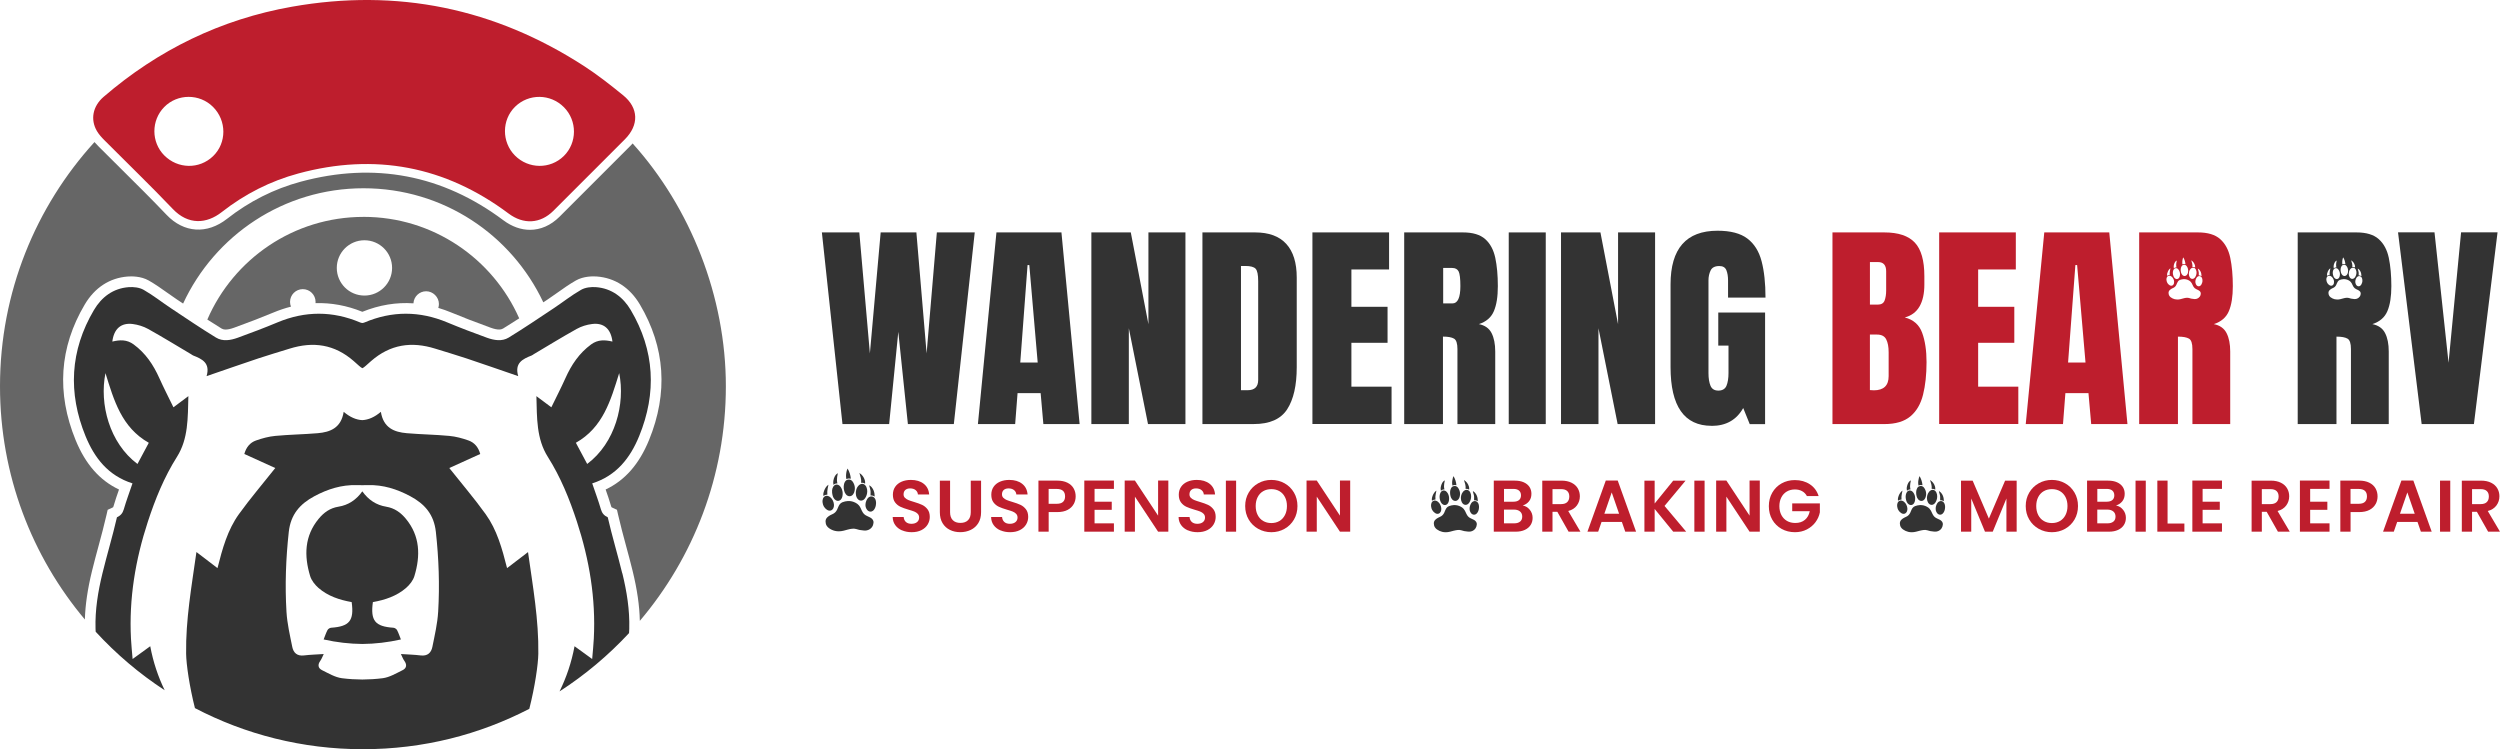 <?xml version="1.0" encoding="UTF-8"?><svg id="uuid-b3ce3755-9bab-40c0-bce8-cef3bf25d41c" xmlns="http://www.w3.org/2000/svg" width="1284.65" height="385" viewBox="0 0 1284.65 385"><g id="uuid-46a6ea29-b433-47a0-9ef0-76512b5673fd"><path d="M302.73,89.96c-6.12,6.12-12.22,12.24-18.35,18.35-6.77,6.75-15.39,7.14-23.06,1.4-32.63-24.4-68.71-31.18-107.96-20.58-14.43,3.9-27.61,10.61-39.39,19.84-7.79,6.11-17.21,6.79-25.2-1.61-11.38-11.95-23.29-23.41-34.92-35.11-1.5-1.5-2.99-3.1-4.05-4.91-3.46-5.92-2.15-12.75,3.41-17.55C81.29,25.61,113.55,9.9,150.03,3.45c54.02-9.55,104.21.74,150.25,30.6,6.94,4.5,13.48,9.67,19.92,14.9,8.03,6.53,8.23,15.3.87,22.67-6.1,6.13-12.23,12.23-18.34,18.35h-.01ZM84.41,79.85c6.98,7.03,18.04,7.2,25.08.4,7.06-6.82,7.04-18.26-.03-25.32-6.91-6.9-18.28-6.86-25.08.08-6.74,6.87-6.73,18.04.03,24.85h0ZM289.79,55.1c-6.92-6.98-18.1-7.1-25.09-.27-6.93,6.77-6.97,18.17-.08,25.1,6.95,6.98,18.13,7.09,25.09.25,6.93-6.82,6.97-18.13.08-25.08Z" style="fill:#be1e2d;"/><path d="M325.08,73.71c-.31.33-.59.67-.91.99-4.22,4.24-8.46,8.47-12.69,12.7l-10.73,10.73c-4.43,4.43-8.85,8.85-13.28,13.28-4.46,4.44-9.73,6.69-15.12,6.69-4.59,0-9.27-1.62-13.64-4.88-31.28-23.4-66.35-30.08-104.2-19.85-13.69,3.69-26.42,10.11-37.84,19.07-10.29,8.06-22.19,7.29-31.07-2.04-7.51-7.89-15.41-15.71-23.03-23.28-3.96-3.91-7.9-7.82-11.82-11.77-.71-.71-1.45-1.5-2.2-2.34C18.39,106.14,0,150.17,0,198.5c0,45.63,16.4,87.43,43.61,119.84.22-7.57,1.4-15.65,3.69-25.02,1.06-4.35,2.24-8.7,3.38-12.91,1.4-5.19,2.85-10.54,4.05-15.82l.6-2.62,2.44-1.13c.28-.13.38-.22.39-.23,0,0,.08-.11.16-.44.85-2.93,1.81-5.71,2.83-8.63-9.91-4.67-17.24-13.03-22.3-25.41-9.9-24.21-8.33-47.64,4.68-69.63,5.16-8.72,12.81-13.7,22.12-14.41,1.91-.14,6.77-.24,10.81,2.07,3.38,1.92,6.49,4.14,9.51,6.28,1.67,1.19,3.26,2.31,4.87,3.39l3.25,2.16c16.21-34.98,51.61-59.25,92.7-59.25s76.08,23.99,92.4,58.62l2.32-1.54c1.62-1.08,3.2-2.2,4.87-3.39,3.02-2.14,6.13-4.36,9.51-6.28,4.04-2.31,8.91-2.21,10.81-2.07,9.32.71,16.97,5.7,22.13,14.41,13,21.99,14.58,45.4,4.68,69.63h0c-5.06,12.38-12.38,20.74-22.3,25.41,1.02,2.92,1.98,5.7,2.83,8.63.09.32.16.44.17.45,0,0,.1.09.38.22l2.44,1.13.6,2.62c1.2,5.28,2.66,10.63,4.05,15.82,1.14,4.21,2.32,8.57,3.38,12.91,2.36,9.67,3.55,17.95,3.72,25.73,27.57-32.51,44.21-74.58,44.21-120.55s-18.13-91.75-47.92-124.79h.02Z" style="fill:#666;"/><path d="M198.45,260.37c-5.08-.81-9.15-3.51-12.27-7.89-3.11,4.38-7.19,7.08-12.27,7.89-4.34.69-7.52,3.02-10.15,6.21-7.35,8.89-7.54,19.01-4.39,29.43.69,2.27,2.45,4.49,4.27,6.09,4.86,4.24,10.89,6.18,17.07,7.29,1.32,9.57-1.14,12.53-10.56,13.18-.67.04-1.56.62-1.86,1.2-.81,1.56-1.37,3.26-1.98,4.82,6.7,1.5,13.3,2.26,19.85,2.32,6.56-.05,13.17-.82,19.85-2.32-.62-1.56-1.17-3.26-1.98-4.82-.31-.58-1.2-1.16-1.86-1.2-9.42-.64-11.88-3.61-10.56-13.18,6.17-1.1,12.19-3.05,17.07-7.29,1.84-1.6,3.58-3.81,4.27-6.09,3.16-10.41,2.96-20.53-4.39-29.43-2.63-3.18-5.81-5.51-10.15-6.21h.02Z" style="fill:#333;"/><path d="M186.8,111.45c-35.96,0-66.84,21.72-80.26,52.76,2.41,1.56,4.85,3.1,7.28,4.59.86.52,2.48,1.06,6.51-.42,8.2-2.98,14.41-5.39,20.15-7.78,3.01-1.26,6.01-2.25,9.03-3.03-.3-.75-.47-1.57-.47-2.43,0-3.62,2.94-6.56,6.56-6.56s6.56,2.94,6.56,6.56c0,.22-.01.43-.03.63,8.05-.24,16.1,1.22,24.07,4.45,8.69-3.51,17.46-4.95,26.25-4.35.19-3.45,3.04-6.2,6.53-6.2s6.56,2.94,6.56,6.56c0,.69-.11,1.37-.31,1.99,2.23.67,4.46,1.44,6.68,2.37,5.74,2.39,11.94,4.79,20.15,7.78,4.03,1.48,5.65.94,6.51.42,2.75-1.68,5.5-3.43,8.23-5.2-13.56-30.71-44.26-52.15-79.99-52.15ZM187.27,151.88c-7.85,0-14.21-6.36-14.21-14.21s6.36-14.21,14.21-14.21,14.21,6.36,14.21,14.21-6.36,14.21-14.21,14.21Z" style="fill:#666;"/><path d="M319.75,294.61c-2.35-9.64-5.23-19.13-7.45-28.8-1.81-.84-2.92-2.01-3.52-4.1-1.28-4.4-2.9-8.71-4.46-13.32,12.58-3.99,19.58-13.19,24.13-24.3,9.07-22.18,7.98-43.98-4.33-64.78-3.92-6.62-9.83-11.13-17.83-11.75-2.55-.2-5.54.14-7.69,1.37-4.9,2.79-9.35,6.34-14.06,9.47-7.66,5.09-15.29,10.26-23.13,15.06-3.49,2.13-7.54,1.4-11.23.07-6.84-2.49-13.66-5.07-20.38-7.87-14.19-5.92-28.31-5.96-42.47.04-.33.14-.72.23-1.13.28-.4-.05-.8-.14-1.13-.28-14.17-5.99-28.28-5.97-42.47-.04-6.72,2.81-13.54,5.38-20.38,7.87-3.69,1.34-7.75,2.07-11.23-.07-7.85-4.8-15.47-9.97-23.13-15.06-4.71-3.13-9.17-6.68-14.06-9.47-2.14-1.22-5.15-1.56-7.69-1.37-8,.61-13.92,5.12-17.83,11.75-12.29,20.79-13.39,42.59-4.33,64.78,4.55,11.11,11.54,20.31,24.13,24.3-1.56,4.61-3.18,8.92-4.46,13.32-.6,2.08-1.7,3.26-3.52,4.1-2.22,9.67-5.1,19.17-7.45,28.8-2.28,9.38-3.84,18.81-3.55,28.49.01.5.04,1.02.07,1.52,10.51,11.44,22.42,21.56,35.47,30.08-3.39-6.97-5.91-14.48-7.43-22.63-2.87,2.08-5.67,4.11-9.06,6.57-.32-3.93-.67-7.2-.84-10.47-1.06-20.6,2.27-40.56,8.67-60.08,3.8-11.63,8.37-22.89,14.95-33.31,5.89-9.33,5.57-19.99,5.88-31.22-2.81,2.09-5.11,3.81-7.68,5.73-2.5-5.15-5-9.97-7.22-14.93-3.07-6.85-7.06-12.86-13.24-17.39-3.51-2.57-7.09-2.37-10.94-1.45.79-6.52,4.45-9.79,10.5-9.02,2.69.35,5.49,1.21,7.86,2.52,7.46,4.15,14.74,8.63,22.1,12.99.37.22.7.51,1.09.67,4.6,1.8,8.87,3.84,6.88,10.6,9.35-3.21,18.01-6.24,26.71-9.15,5.28-1.76,10.62-3.31,15.93-4.97,12.13-3.79,23.06-2.27,32.96,6.37,2.36,2.07,3.53,3.28,4.47,3.68.94-.4,2.11-1.63,4.47-3.68,9.91-8.64,20.83-10.16,32.96-6.37,5.31,1.66,10.65,3.21,15.93,4.97,8.7,2.91,17.35,5.93,26.71,9.15-1.98-6.76,2.29-8.8,6.88-10.6.39-.15.73-.45,1.09-.67,7.35-4.36,14.63-8.84,22.09-12.99,2.37-1.32,5.16-2.19,7.86-2.52,6.05-.78,9.71,2.49,10.5,9.02-3.86-.91-7.44-1.11-10.94,1.45-6.18,4.53-10.17,10.53-13.24,17.39-2.22,4.95-4.72,9.78-7.22,14.93-2.57-1.91-4.88-3.64-7.68-5.73.31,11.24-.02,21.9,5.88,31.22,6.58,10.41,11.15,21.68,14.95,33.31,6.39,19.53,9.73,39.49,8.67,60.08-.16,3.27-.51,6.53-.84,10.47-3.39-2.45-6.18-4.48-9.06-6.57-1.57,8.38-4.19,16.08-7.71,23.22,13.13-8.48,25.13-18.57,35.72-29.97.04-.74.09-1.49.11-2.23.27-9.68-1.27-19.11-3.55-28.49h.01ZM76.46,227.53c-1.91,3.57-3.8,7.11-5.82,10.89-14.47-10.84-19.63-30.9-16.45-46.68,4.37,14.04,8.29,27.9,22.27,35.8h0ZM295.91,227.53c13.98-7.9,17.89-21.76,22.27-35.8,3.18,15.79-1.98,35.84-16.45,46.68-2.02-3.78-3.91-7.32-5.82-10.89h0Z" style="fill:#333;"/><path d="M271.38,283.66c-3.85,2.94-7.18,5.5-10.82,8.27-2.55-10.05-5.19-19.64-11-27.72-5.79-8.05-12.27-15.63-18.69-23.71,5.33-2.41,10.54-4.79,15.9-7.22-.95-3.46-2.96-5.85-5.99-6.93-3.19-1.14-6.57-2.05-9.93-2.36-7.24-.68-14.56-.76-21.81-1.39-6.47-.56-12.01-2.7-13.33-10.98-3.2,2.72-6.37,4.11-9.55,4.27-3.17-.16-6.35-1.55-9.55-4.27-1.32,8.27-6.85,10.42-13.33,10.98-7.26.62-14.56.7-21.81,1.39-3.37.32-6.74,1.23-9.93,2.36-3.03,1.07-5.03,3.46-5.99,6.93,5.35,2.43,10.57,4.8,15.9,7.22-6.41,8.09-12.88,15.66-18.69,23.71-5.81,8.09-8.46,17.67-11,27.72-3.64-2.79-6.97-5.33-10.82-8.27-2.51,17.81-5.55,34.84-5.3,52.25.08,5.47,1.7,16.77,4.53,27.96,25.8,13.48,55.14,21.12,86.27,21.12s59.93-7.5,85.55-20.75c2.88-11.31,4.55-22.81,4.63-28.33.25-17.42-2.79-34.43-5.3-52.25h.05ZM225.15,314.4c-.36,6.04-1.77,12.04-2.97,18.02-.61,3.03-2.52,4.81-6.02,4.38-3.26-.4-6.55-.48-10.15-.72.63,1.29,1.05,2.51,1.78,3.52,1.43,2,1.14,3.77-.93,4.78-3.31,1.63-6.7,3.68-10.24,4.13-3.44.44-6.94.64-10.44.67-3.5-.02-6.99-.23-10.44-.67-3.54-.45-6.93-2.5-10.24-4.13-2.07-1.01-2.36-2.78-.93-4.78.72-1.02,1.15-2.24,1.78-3.52-3.6.24-6.9.33-10.15.72-3.5.43-5.41-1.34-6.02-4.38-1.2-5.97-2.61-11.97-2.97-18.02-.82-13.7-.32-27.38,1.18-41.08.98-8.96,5.73-14.36,13.16-18.34,6.83-3.65,13.93-5.92,21.8-5.7.94.02,1.89.03,2.83.04.94,0,1.89-.01,2.83-.04,7.87-.22,14.97,2.05,21.8,5.7,7.43,3.97,12.17,9.36,13.16,18.34,1.5,13.69,2,27.37,1.18,41.08h0Z" style="fill:#333;"/><path d="M463.5,272.54c-1.46-.62-2.62-1.53-3.47-2.71-.85-1.18-1.29-2.57-1.31-4.17h5.64c.08,1.08.46,1.93,1.15,2.56s1.64.94,2.84.94,2.19-.3,2.9-.89c.7-.59,1.05-1.35,1.05-2.32,0-.78-.24-1.41-.71-1.91-.48-.5-1.07-.9-1.78-1.18s-1.69-.61-2.95-.96c-1.7-.5-3.09-.99-4.15-1.49s-1.98-1.22-2.74-2.22c-.76-.99-1.15-2.32-1.15-3.97,0-1.55.39-2.91,1.17-4.05.78-1.15,1.87-2.03,3.27-2.64s3.01-.92,4.81-.92c2.71,0,4.91.66,6.59,1.98,1.69,1.31,2.62,3.15,2.8,5.51h-5.78c-.05-.91-.44-1.65-1.15-2.24-.71-.59-1.66-.89-2.84-.89-1.03,0-1.85.26-2.46.79s-.92,1.29-.92,2.29c0,.7.23,1.28.7,1.75.46.46,1.04.84,1.73,1.13s1.66.62,2.92.99c1.7.5,3.09,1.01,4.17,1.51s2,1.26,2.78,2.25c.78,1.01,1.17,2.32,1.17,3.94,0,1.4-.36,2.71-1.09,3.91-.73,1.2-1.79,2.16-3.19,2.87s-3.07,1.07-4.99,1.07-3.47-.32-4.94-.94h-.03Z" style="fill:#be1e2d;"/><path d="M488.21,246.98v16.23c0,1.78.46,3.14,1.39,4.08s2.23,1.41,3.91,1.41,3.02-.47,3.94-1.41,1.39-2.29,1.39-4.08v-16.23h5.3v16.19c0,2.23-.48,4.11-1.44,5.65s-2.25,2.7-3.87,3.47-3.41,1.17-5.39,1.17-3.73-.38-5.32-1.17c-1.6-.78-2.85-1.93-3.78-3.47s-1.39-3.42-1.39-5.65v-16.19h5.26,0Z" style="fill:#be1e2d;"/><path d="M514.07,272.54c-1.46-.62-2.62-1.53-3.47-2.71-.85-1.18-1.29-2.57-1.31-4.17h5.64c.08,1.08.46,1.93,1.15,2.56s1.64.94,2.84.94,2.19-.3,2.9-.89c.7-.59,1.05-1.35,1.05-2.32,0-.78-.24-1.41-.71-1.91-.48-.5-1.07-.9-1.78-1.18s-1.69-.61-2.95-.96c-1.7-.5-3.09-.99-4.15-1.49s-1.98-1.22-2.74-2.22c-.76-.99-1.15-2.32-1.15-3.97,0-1.55.39-2.91,1.17-4.05.78-1.15,1.87-2.03,3.27-2.64s3.01-.92,4.81-.92c2.71,0,4.91.66,6.59,1.98,1.69,1.31,2.62,3.15,2.8,5.51h-5.78c-.05-.91-.44-1.65-1.15-2.24-.71-.59-1.66-.89-2.84-.89-1.03,0-1.85.26-2.46.79s-.92,1.29-.92,2.29c0,.7.23,1.28.7,1.75.46.46,1.04.84,1.73,1.13s1.66.62,2.92.99c1.7.5,3.09,1.01,4.17,1.51s2,1.26,2.78,2.25c.78,1.01,1.17,2.32,1.17,3.94,0,1.4-.36,2.71-1.09,3.91-.73,1.2-1.79,2.16-3.19,2.87s-3.07,1.07-4.99,1.07-3.47-.32-4.94-.94h-.03Z" style="fill:#be1e2d;"/><path d="M551.72,259.04c-.67,1.22-1.7,2.22-3.11,2.97-1.41.75-3.2,1.13-5.35,1.13h-4.39v10.06h-5.26v-26.23h9.66c2.03,0,3.76.35,5.19,1.05s2.5,1.66,3.21,2.9c.71,1.22,1.07,2.62,1.07,4.17,0,1.4-.33,2.72-.99,3.94h-.02ZM546.25,257.89c.7-.67,1.05-1.6,1.05-2.8,0-2.56-1.43-3.84-4.28-3.84h-4.17v7.63h4.17c1.45,0,2.54-.33,3.23-.99h0Z" style="fill:#be1e2d;"/><path d="M562.45,251.23v6.58h8.83v4.17h-8.83v6.95h9.95v4.28h-15.22v-26.27h15.22v4.28h-9.95,0Z" style="fill:#be1e2d;"/><path d="M600.36,273.21h-5.26l-11.91-18v18h-5.26v-26.27h5.26l11.91,18.03v-18.03h5.26v26.27Z" style="fill:#be1e2d;"/><path d="M610.41,272.54c-1.46-.62-2.62-1.53-3.47-2.71-.85-1.18-1.29-2.57-1.31-4.17h5.64c.08,1.08.46,1.93,1.15,2.56.69.62,1.64.94,2.84.94s2.19-.3,2.9-.89c.7-.59,1.05-1.35,1.05-2.32,0-.78-.24-1.41-.71-1.91-.48-.5-1.07-.9-1.78-1.18s-1.69-.61-2.95-.96c-1.7-.5-3.09-.99-4.15-1.49s-1.98-1.22-2.74-2.22c-.76-.99-1.15-2.32-1.15-3.97,0-1.55.39-2.91,1.17-4.05.78-1.15,1.87-2.03,3.27-2.64s3.01-.92,4.81-.92c2.71,0,4.91.66,6.59,1.98,1.69,1.31,2.62,3.15,2.8,5.51h-5.78c-.05-.91-.44-1.65-1.15-2.24s-1.66-.89-2.84-.89c-1.03,0-1.85.26-2.46.79s-.92,1.29-.92,2.29c0,.7.23,1.28.7,1.75.46.46,1.04.84,1.73,1.13.69.28,1.66.62,2.92.99,1.7.5,3.09,1.01,4.17,1.51,1.08.5,2,1.26,2.78,2.25.78,1.01,1.17,2.32,1.17,3.94,0,1.4-.36,2.71-1.09,3.91-.73,1.2-1.79,2.16-3.19,2.87s-3.07,1.07-4.99,1.07-3.47-.32-4.94-.94h-.03Z" style="fill:#be1e2d;"/><path d="M635.19,246.98v26.23h-5.26v-26.23h5.26Z" style="fill:#be1e2d;"/><path d="M646.53,271.75c-2.05-1.15-3.68-2.75-4.88-4.79-1.2-2.04-1.8-4.35-1.8-6.93s.6-4.85,1.8-6.9,2.83-3.64,4.88-4.79,4.31-1.73,6.76-1.73,4.74.58,6.79,1.73,3.66,2.75,4.85,4.79c1.19,2.04,1.78,4.34,1.78,6.9s-.59,4.9-1.78,6.93c-1.19,2.04-2.81,3.64-4.86,4.79s-4.31,1.73-6.76,1.73-4.71-.58-6.76-1.73h-.01ZM657.47,267.71c1.2-.71,2.14-1.74,2.82-3.06.68-1.32,1.02-2.86,1.02-4.62s-.34-3.29-1.02-4.6-1.62-2.33-2.82-3.03-2.59-1.05-4.17-1.05-2.97.35-4.19,1.05-2.16,1.7-2.84,3.03c-.68,1.31-1.02,2.85-1.02,4.6s.34,3.29,1.02,4.62,1.62,2.35,2.84,3.06c1.21.71,2.61,1.07,4.19,1.07s2.97-.36,4.17-1.07Z" style="fill:#be1e2d;"/><path d="M693.81,273.21h-5.26l-11.91-18v18h-5.26v-26.27h5.26l11.91,18.03v-18.03h5.26v26.27Z" style="fill:#be1e2d;"/><path d="M786.12,261.97c.95,1.2,1.43,2.58,1.43,4.13,0,1.4-.35,2.63-1.04,3.7-.69,1.06-1.68,1.9-2.98,2.5s-2.84.91-4.62.91h-11.31v-26.23h10.82c1.78,0,3.31.28,4.6.86s2.26,1.38,2.93,2.4.99,2.2.99,3.5c0,1.53-.4,2.81-1.22,3.84s-1.9,1.75-3.25,2.17c1.48.27,2.69,1.02,3.64,2.22h.01ZM772.85,257.81h4.81c1.26,0,2.22-.28,2.9-.84.68-.57,1.02-1.38,1.02-2.43s-.34-1.87-1.02-2.45-1.64-.86-2.9-.86h-4.81v6.58h0ZM781.14,268.02c.71-.6,1.07-1.45,1.07-2.56s-.37-2.01-1.13-2.64c-.75-.63-1.77-.96-3.05-.96h-5.19v7.06h5.3c1.28,0,2.27-.31,2.98-.91h.01Z" style="fill:#be1e2d;"/><path d="M806.03,273.21l-5.78-10.22h-2.48v10.22h-5.26v-26.23h9.85c2.03,0,3.76.36,5.19,1.07s2.5,1.68,3.21,2.9c.71,1.21,1.07,2.58,1.07,4.08,0,1.73-.5,3.29-1.51,4.68s-2.49,2.35-4.47,2.87l6.27,10.63h-6.1ZM797.77,259.04h4.39c1.43,0,2.49-.35,3.19-1.04s1.05-1.65,1.05-2.87-.35-2.13-1.05-2.8-1.77-.99-3.19-.99h-4.39v7.7Z" style="fill:#be1e2d;"/><path d="M833.42,268.21h-10.45l-1.73,4.99h-5.52l9.43-26.27h6.13l9.43,26.27h-5.56l-1.73-4.99h-.01ZM831.99,264l-3.79-10.97-3.79,10.97h7.59-.01Z" style="fill:#be1e2d;"/><path d="M859.8,273.21l-9.54-11.68v11.68h-5.26v-26.23h5.26v11.76l9.54-11.76h6.35l-10.82,13,11.12,13.22h-6.65Z" style="fill:#be1e2d;"/><path d="M875.92,246.98v26.23h-5.26v-26.23h5.26Z" style="fill:#be1e2d;"/><path d="M904.29,273.21h-5.26l-11.91-18v18h-5.26v-26.27h5.26l11.91,18.03v-18.03h5.26v26.27Z" style="fill:#be1e2d;"/><path d="M928.48,254.88c-.6-1.1-1.43-1.95-2.48-2.51-1.05-.58-2.28-.86-3.68-.86-1.55,0-2.93.35-4.13,1.05-1.2.7-2.14,1.7-2.82,3.01s-1.02,2.81-1.02,4.51.34,3.28,1.04,4.59c.69,1.3,1.65,2.31,2.87,3.01s2.66,1.05,4.28,1.05c2,0,3.65-.54,4.92-1.6,1.28-1.06,2.12-2.55,2.51-4.45h-9.02v-4.02h14.21v4.59c-.35,1.82-1.1,3.52-2.25,5.07-1.15,1.55-2.63,2.8-4.45,3.74s-3.85,1.41-6.11,1.41c-2.54,0-4.82-.57-6.85-1.7-2.04-1.14-3.65-2.72-4.81-4.75-1.17-2.03-1.75-4.34-1.75-6.92s.58-4.88,1.75-6.93c1.17-2.04,2.76-3.63,4.81-4.78,2.04-1.14,4.32-1.7,6.82-1.7,2.96,0,5.52.72,7.7,2.16s3.68,3.46,4.51,6.06h-6.05v-.02Z" style="fill:#be1e2d;"/><path d="M1036.28,246.98v26.23h-5.26v-17.06l-7.03,17.06h-3.99l-7.06-17.06v17.06h-5.26v-26.23h5.98l8.34,19.51,8.34-19.51h5.93Z" style="fill:#be1e2d;"/><path d="M1047.62,271.75c-2.05-1.15-3.68-2.75-4.88-4.79-1.2-2.04-1.8-4.35-1.8-6.93s.6-4.85,1.8-6.9c1.2-2.04,2.83-3.64,4.88-4.79,2.05-1.15,4.31-1.73,6.76-1.73s4.74.58,6.79,1.73,3.66,2.75,4.85,4.79c1.19,2.04,1.78,4.34,1.78,6.9s-.59,4.9-1.78,6.93c-1.19,2.04-2.81,3.64-4.86,4.79s-4.31,1.73-6.76,1.73-4.71-.58-6.76-1.73h-.01ZM1058.56,267.71c1.2-.71,2.14-1.74,2.82-3.06.68-1.32,1.02-2.86,1.02-4.62s-.34-3.29-1.02-4.6-1.62-2.33-2.82-3.03-2.59-1.05-4.17-1.05-2.97.35-4.19,1.05c-1.21.7-2.16,1.7-2.84,3.03-.68,1.31-1.02,2.85-1.02,4.6s.34,3.29,1.02,4.62,1.62,2.35,2.84,3.06c1.21.71,2.61,1.07,4.19,1.07s2.97-.36,4.17-1.07Z" style="fill:#be1e2d;"/><path d="M1090.98,261.97c.95,1.2,1.43,2.58,1.43,4.13,0,1.4-.35,2.63-1.04,3.7-.69,1.06-1.68,1.9-2.98,2.5s-2.84.91-4.62.91h-11.31v-26.23h10.82c1.78,0,3.31.28,4.6.86s2.26,1.38,2.93,2.4.99,2.2.99,3.5c0,1.53-.4,2.81-1.22,3.84s-1.9,1.75-3.25,2.17c1.48.27,2.69,1.02,3.64,2.22h.01ZM1077.73,257.81h4.81c1.26,0,2.22-.28,2.9-.84.68-.57,1.02-1.38,1.02-2.43s-.34-1.87-1.02-2.45-1.64-.86-2.9-.86h-4.81v6.58h0ZM1086.01,268.02c.71-.6,1.07-1.45,1.07-2.56s-.37-2.01-1.13-2.64c-.75-.63-1.77-.96-3.05-.96h-5.19v7.06h5.3c1.28,0,2.27-.31,2.98-.91h.01Z" style="fill:#be1e2d;"/><path d="M1102.63,246.98v26.23h-5.26v-26.23h5.26Z" style="fill:#be1e2d;"/><path d="M1113.83,269.04h8.64v4.17h-13.9v-26.23h5.26v22.05Z" style="fill:#be1e2d;"/><path d="M1131.83,251.23v6.58h8.83v4.17h-8.83v6.95h9.95v4.28h-15.22v-26.27h15.22v4.28h-9.95Z" style="fill:#be1e2d;"/><path d="M1170.53,273.21l-5.78-10.22h-2.48v10.22h-5.26v-26.23h9.85c2.03,0,3.76.36,5.19,1.07s2.5,1.68,3.21,2.9c.71,1.21,1.07,2.58,1.07,4.08,0,1.73-.5,3.29-1.51,4.68s-2.49,2.35-4.47,2.87l6.27,10.63h-6.1ZM1162.26,259.04h4.39c1.43,0,2.49-.35,3.19-1.04.7-.69,1.05-1.65,1.05-2.87s-.35-2.13-1.05-2.8-1.77-.99-3.19-.99h-4.39v7.7Z" style="fill:#be1e2d;"/><path d="M1187.1,251.23v6.58h8.83v4.17h-8.83v6.95h9.95v4.28h-15.22v-26.27h15.22v4.28h-9.95Z" style="fill:#be1e2d;"/><path d="M1220.71,259.04c-.67,1.22-1.7,2.22-3.11,2.97-1.41.75-3.2,1.13-5.35,1.13h-4.39v10.06h-5.26v-26.23h9.66c2.03,0,3.76.35,5.19,1.05s2.5,1.66,3.21,2.9c.71,1.22,1.07,2.62,1.07,4.17,0,1.4-.33,2.72-.99,3.94h-.02ZM1215.24,257.89c.7-.67,1.05-1.6,1.05-2.8,0-2.56-1.43-3.84-4.28-3.84h-4.17v7.63h4.17c1.45,0,2.54-.33,3.23-.99h0Z" style="fill:#be1e2d;"/><path d="M1242.26,268.21h-10.45l-1.73,4.99h-5.52l9.43-26.27h6.13l9.43,26.27h-5.56l-1.73-4.99h-.01ZM1240.83,264l-3.79-10.97-3.79,10.97h7.59-.01Z" style="fill:#be1e2d;"/><path d="M1259.09,246.98v26.23h-5.26v-26.23h5.26Z" style="fill:#be1e2d;"/><path d="M1278.55,273.21l-5.78-10.22h-2.48v10.22h-5.26v-26.23h9.85c2.03,0,3.76.36,5.19,1.07s2.5,1.68,3.21,2.9c.71,1.21,1.07,2.58,1.07,4.08,0,1.73-.5,3.29-1.51,4.68s-2.49,2.35-4.47,2.87l6.27,10.63h-6.1ZM1270.29,259.04h4.39c1.43,0,2.49-.35,3.19-1.04.7-.69,1.05-1.65,1.05-2.87s-.35-2.13-1.05-2.8-1.77-.99-3.19-.99h-4.39v7.7Z" style="fill:#be1e2d;"/><path d="M432.91,217.91l-10.58-98.48h19.24l5.43,62.17,5.54-62.17h18.35l5.26,62.17,5.26-62.17h19.47l-10.74,98.48h-23.61l-4.93-47.39-4.7,47.39h-24.01.02Z" style="fill:#333;"/><path d="M502.51,217.91l9.52-98.48h33.4l9.34,98.48h-18.63l-1.4-15.89h-11.86l-1.23,15.89h-19.14ZM524.28,186.3h8.95l-4.31-50.08h-.9l-3.75,50.08Z" style="fill:#333;"/><path d="M560.81,217.91v-98.48h20.26l9.06,47.17v-47.17h19.02v98.48h-19.24l-9.85-49.24v49.24h-19.25Z" style="fill:#333;"/><path d="M617.88,217.91v-98.48h27.08c7.09,0,12.42,1.97,16,5.9,3.58,3.93,5.38,9.69,5.38,17.27v46.1c0,9.32-1.63,16.52-4.9,21.59-3.27,5.07-8.98,7.61-17.14,7.61h-26.41ZM637.69,200.51h3.41c3.62,0,5.43-1.75,5.43-5.26v-50.8c0-3.28-.44-5.4-1.31-6.35s-2.66-1.43-5.34-1.43h-2.19v63.84h0Z" style="fill:#333;"/><path d="M674.4,217.91v-98.48h39.39v19.02h-19.36v19.19h18.58v18.52h-18.58v22.54h20.64v19.19h-40.68.01Z" style="fill:#333;"/><path d="M721.56,217.91v-98.48h30.21c5.04,0,8.84,1.15,11.42,3.44,2.58,2.29,4.29,5.51,5.18,9.63.87,4.12,1.31,8.96,1.31,14.52s-.68,9.66-2.04,12.87-3.92,5.43-7.69,6.65c3.09.63,5.27,2.17,6.51,4.61,1.25,2.45,1.88,5.61,1.88,9.48v37.26h-19.42v-38.55c0-2.87-.59-4.66-1.76-5.34-1.18-.69-3.07-1.04-5.68-1.04v44.93h-19.92ZM741.59,155.92h4.75c2.72,0,4.09-2.96,4.09-8.89,0-3.85-.3-6.36-.9-7.55s-1.72-1.79-3.35-1.79h-4.59v18.24h0Z" style="fill:#333;"/><path d="M775.28,217.91v-98.48h19.02v98.48h-19.02Z" style="fill:#333;"/><path d="M802.14,217.91v-98.48h20.26l9.06,47.17v-47.17h19.02v98.48h-19.24l-9.85-49.24v49.24h-19.25Z" style="fill:#333;"/><path d="M879.52,218.81c-14.06,0-21.09-10.07-21.09-30.21v-42.46c0-18.39,8.05-27.58,24.17-27.58,6.64,0,11.74,1.33,15.28,4s5.99,6.56,7.33,11.67c1.34,5.11,2.01,11.34,2.01,18.69h-19.24v-8.73c0-2.13-.28-3.91-.86-5.34-.58-1.43-1.78-2.15-3.61-2.15-2.27,0-3.78.76-4.5,2.29-.73,1.53-1.09,3.21-1.09,5.04v47.73c0,2.64.35,4.81,1.04,6.46.69,1.66,2.04,2.49,4.05,2.49s3.47-.83,4.16-2.49,1.04-3.85,1.04-6.58v-14.04h-5.26v-17.01h24.06v57.35h-7.89l-3.35-8.28c-3.43,6.12-8.84,9.18-16.23,9.18h-.02Z" style="fill:#333;"/><path d="M941.63,217.91v-98.48h26.68c7.16,0,12.37,1.75,15.64,5.23,3.27,3.49,4.9,9.24,4.9,17.27v4.31c0,4.62-.83,8.37-2.49,11.24s-4.19,4.75-7.58,5.65c4.44,1.11,7.42,3.74,8.93,7.86,1.51,4.12,2.26,9.15,2.26,15.08,0,6.38-.6,11.95-1.79,16.73s-3.35,8.49-6.49,11.13c-3.14,2.64-7.59,3.98-13.38,3.98h-26.68.01ZM960.87,156.53h4.03c1.82,0,3.01-.71,3.53-2.13s.79-3.11.79-5.09v-9.9c0-3.17-1.4-4.75-4.2-4.75h-4.14v21.88h-.01ZM962.84,200.57c5.11,0,7.66-2.43,7.66-7.28v-12.3c0-2.8-.42-5-1.26-6.63s-2.41-2.44-4.73-2.44h-3.64v28.53c.82.08,1.48.11,1.96.11h.01Z" style="fill:#be1e2d;"/><path d="M996.46,217.91v-98.48h39.39v19.02h-19.36v19.19h18.58v18.52h-18.58v22.54h20.64v19.19h-40.68.01Z" style="fill:#be1e2d;"/><path d="M1040.95,217.91l9.52-98.48h33.4l9.34,98.48h-18.63l-1.4-15.89h-11.86l-1.23,15.89h-19.14ZM1062.71,186.3h8.95l-4.31-50.08h-.9l-3.75,50.08Z" style="fill:#be1e2d;"/><path d="M1244.39,217.91l-12.14-98.53h18.74l7.22,67.03,6.44-67.03h18.74l-12.14,98.53h-26.86Z" style="fill:#333;"/><path d="M446.97,249.52c.66.44,1.16,1.02,1.54,1.69.62,1.08.91,2.25.92,3.49v.48c-.33-.23-.64-.4-1.01-.5-.36-.09-.72-.1-1.1-.08,0-.2.02-.38.02-.57,0-.46.02-.92.02-1.38,0-.52-.14-1.04-.27-1.54-.13-.48-.27-.96-.4-1.44-.01-.04-.02-.1-.03-.14.13-.12.2-.11.34-.02h-.02Z" style="fill:#333;"/><path d="M441.62,243.05s.09.04.12.08c1.3.87,2.17,2.07,2.63,3.56.15.5.22,1.03.19,1.55,0,.1-.02.2-.03.31-.33-.19-.63-.34-.98-.42-.34-.08-.69-.08-1.05,0,0-.11.02-.21.02-.31.07-.8-.03-1.57-.21-2.35-.16-.71-.38-1.4-.6-2.09-.03-.11-.07-.22-.1-.32,0,0,.01-.01.02-.02h-.01Z" style="fill:#333;"/><path d="M439.94,251.82c.14-.62.48-1.4,1.03-2.07.34-.4.73-.75,1.23-.95.84-.34,1.6-.19,2.27.42.33.3.56.66.73,1.05.34.74.47,1.52.44,2.33-.04,1.22-.4,2.36-1.09,3.38-.25.38-.57.7-.95.94-.75.47-1.66.45-2.39-.07-.43-.3-.72-.7-.95-1.16-.36-.73-.5-1.51-.5-2.32,0-.45.05-.9.2-1.56h-.01Z" style="fill:#333;"/><path d="M434.81,243.44c.07-.58.16-1.15.33-1.7.08-.27.17-.55.32-.81.02-.03.04-.07.07-.11,0,0,.01,0,.03-.02.93,1.6,1.49,3.31,1.65,5.18-.78-.15-1.52-.19-2.22.23-.03-.07-.07-.13-.09-.2-.09-.24-.11-.49-.13-.74-.05-.61-.02-1.22.04-1.84h0Z" style="fill:#333;"/><path d="M433.55,249.88c.04-.8.22-1.57.62-2.27.32-.55.76-.95,1.39-1.11,1.01-.25,1.82.03,2.47.83.43.54.73,1.14.95,1.78.34.99.38,2.01.17,3.04-.01.05-.02.11-.03.17-.13.66-.38,1.25-.79,1.77-.38.49-.89.8-1.51.89-.45.07-.87-.03-1.28-.24-.33-.16-.59-.4-.83-.69-.46-.54-.74-1.16-.91-1.84-.2-.76-.3-1.55-.25-2.35v.02Z" style="fill:#333;"/><path d="M428.25,246.91c.12-.73.35-1.43.7-2.1.25-.47.56-.9.96-1.25.15-.13.33-.24.51-.32.03-.01.07-.02.11-.04,0,.05-.01.09-.02.13-.14.57-.24,1.14-.33,1.72-.15,1.04-.17,2.07.07,3.09.02.09.04.16.07.27-.38-.02-.74.02-1.09.14s-.66.31-.9.61c-.02-.1-.05-.19-.07-.26-.14-.67-.13-1.33-.02-2h.01Z" style="fill:#333;"/><path d="M427.55,252.12c.05-.75.25-1.45.66-2.1.26-.42.61-.74,1.09-.92.45-.16.9-.14,1.33.02.43.16.78.43,1.08.78.62.72.99,1.56,1.19,2.49.12.57.14,1.15.1,1.73-.02.31-.08.61-.12.93-.12.48-.28.94-.57,1.35-.21.31-.48.57-.81.74-.68.35-1.34.3-1.99-.08-.54-.31-.92-.76-1.21-1.3-.24-.44-.39-.9-.51-1.38-.19-.74-.27-1.49-.22-2.25l-.02-.02Z" style="fill:#333;"/><path d="M423.22,253.03c.31-1.21.84-2.32,1.67-3.27.2-.23.43-.43.68-.6.03-.02.05-.03.11-.07-.02.13-.03.25-.05.36-.1.52-.21,1.05-.32,1.56-.22,1.01-.26,2.02-.17,3.04v.14c-.73.03-1.41.2-1.99.69-.05-.19-.08-.37-.09-.56-.02-.45.04-.89.15-1.31h.01Z" style="fill:#333;"/><path d="M423.33,260.26c-.34-.6-.52-1.25-.62-1.92-.07-.44-.09-.87-.02-1.31.09-.58.25-1.13.66-1.57.51-.58,1.17-.78,1.92-.64.49.09.92.33,1.31.63.59.47,1.04,1.05,1.37,1.73.31.61.5,1.27.57,1.95.04.45.02.9-.08,1.34-.11.5-.31.97-.69,1.34-.51.51-1.14.69-1.85.55-.38-.08-.71-.25-1.03-.46-.63-.44-1.16-.97-1.54-1.65v.02Z" style="fill:#333;"/><path d="M448.86,268.66c-.07.79-.32,1.51-.76,2.15-.51.72-1.19,1.22-2.01,1.54-.67.26-1.37.34-2.08.27-.72-.07-1.44-.16-2.16-.28-.14-.02-.27-.05-.42-.08h0c-.51-.15-1.04-.28-1.55-.43-.62-.16-1.26-.21-1.9-.15-.8.07-1.57.24-2.35.45-.71.19-1.41.38-2.12.57-.87.22-1.77.34-2.68.32-.61-.01-1.22-.09-1.82-.23-1.1-.26-2.1-.73-3.02-1.39-.47-.34-.86-.74-1.17-1.22-.42-.66-.58-1.38-.6-2.15-.02-.85.26-1.56.86-2.16.48-.48,1.04-.86,1.64-1.18.33-.17.67-.34,1.02-.48,1.14-.47,1.92-1.28,2.44-2.38.2-.42.35-.84.54-1.26.22-.49.44-.98.76-1.41.38-.5.86-.87,1.46-1.1.91-.33,1.82-.56,2.8-.6,1.42-.07,2.75.27,4,.95.58.32,1.11.69,1.55,1.2.31.35.57.72.78,1.14.17.33.33.67.48,1.01.25.55.5,1.1.84,1.61.5.76,1.17,1.32,2,1.7.57.25,1.11.52,1.67.81.35.17.67.39.96.66.4.36.69.8.81,1.33.05.27.07.56.04.83v-.02Z" style="fill:#333;"/><path d="M450.15,258.83c-.02.28-.04.57-.09.85-.03.22-.1.44-.16.66-.14.47-.33.92-.6,1.32-.2.3-.42.56-.69.78-.85.67-1.88.6-2.63-.03-.34-.28-.58-.66-.79-1.04-.38-.71-.51-1.48-.44-2.27.02-.27.08-.56.11-.83.17-.69.42-1.34.81-1.92.25-.36.54-.69.92-.93.94-.6,2.1-.4,2.81.46.3.36.48.79.6,1.23.16.57.2,1.16.16,1.74h-.01Z" style="fill:#333;"/><path d="M757.14,252.5c.59.38,1.04.91,1.39,1.52.56.97.82,2.01.83,3.13v.44c-.3-.2-.58-.36-.91-.45-.32-.09-.64-.09-.99-.07,0-.17.02-.34.02-.51,0-.42.02-.82.01-1.23,0-.47-.12-.93-.25-1.38-.12-.44-.24-.86-.36-1.29-.01-.04-.02-.09-.03-.13.11-.1.17-.1.31-.02h-.01Z" style="fill:#333;"/><path d="M752.34,246.7s.08.04.11.07c1.17.79,1.95,1.85,2.35,3.19.13.45.2.92.16,1.39,0,.09-.02.17-.03.27-.28-.16-.57-.31-.89-.37-.31-.07-.61-.07-.94,0,0-.1.01-.19.02-.27.05-.71-.03-1.41-.19-2.1-.14-.63-.35-1.26-.55-1.87-.03-.1-.07-.2-.09-.28,0,0,.01,0,.02-.01h.01Z" style="fill:#333;"/><path d="M750.86,254.56c.13-.56.43-1.25.92-1.85.31-.36.66-.67,1.1-.85.75-.31,1.43-.16,2.03.37.3.26.49.58.66.94.31.67.42,1.37.39,2.09-.04,1.1-.36,2.11-.97,3.03-.23.34-.5.62-.85.84-.68.43-1.49.4-2.14-.05-.38-.27-.64-.63-.85-1.04-.33-.66-.46-1.35-.46-2.08,0-.4.04-.81.17-1.4h0Z" style="fill:#333;"/><path d="M746.26,247.05c.05-.51.15-1.03.3-1.52.08-.25.15-.49.28-.72.02-.03.03-.07.05-.1,0,0,.01,0,.03-.02.83,1.43,1.33,2.96,1.48,4.63-.7-.13-1.35-.16-1.99.21-.02-.07-.05-.12-.08-.17-.08-.22-.1-.44-.12-.67-.04-.55-.02-1.09.04-1.64Z" style="fill:#333;"/><path d="M745.13,252.83c.03-.72.2-1.41.56-2.03.28-.49.68-.85,1.25-.99.9-.23,1.64.03,2.21.74.38.48.66,1.02.85,1.6.31.9.34,1.8.15,2.72,0,.05-.02.1-.03.15-.12.58-.34,1.11-.71,1.58-.35.45-.8.72-1.35.8-.4.05-.79-.03-1.15-.22-.3-.15-.52-.36-.74-.61-.42-.48-.67-1.04-.81-1.65-.17-.69-.26-1.39-.22-2.1h0Z" style="fill:#333;"/><path d="M740.39,250.17c.11-.66.32-1.29.63-1.88.23-.42.49-.81.86-1.11.14-.12.3-.22.46-.28.03-.01.05-.02.1-.03,0,.04,0,.08-.02.11-.12.5-.22,1.02-.3,1.53-.13.93-.15,1.85.07,2.76.02.08.03.15.05.24-.35-.02-.67.02-.98.13-.32.1-.58.27-.81.55-.02-.09-.04-.16-.07-.24-.12-.6-.12-1.19-.02-1.79l.02.02Z" style="fill:#333;"/><path d="M739.76,254.83c.04-.67.23-1.3.58-1.88.24-.37.55-.67.97-.82.4-.14.8-.13,1.2.02.38.14.7.38.96.69.56.64.9,1.4,1.06,2.23.11.51.13,1.03.09,1.54-.02.27-.08.56-.11.83-.11.44-.26.84-.51,1.21-.19.27-.43.51-.73.67-.6.31-1.2.26-1.78-.07-.48-.27-.82-.69-1.08-1.17-.22-.39-.35-.81-.46-1.23-.16-.67-.25-1.33-.2-2.02h.01Z" style="fill:#333;"/><path d="M735.89,255.64c.27-1.09.75-2.08,1.5-2.93.17-.21.38-.38.6-.54.02-.02.05-.03.1-.05-.02.12-.02.23-.04.33-.09.47-.19.94-.28,1.4-.2.9-.23,1.8-.15,2.72v.13c-.66.03-1.27.19-1.78.61-.05-.17-.07-.34-.08-.5-.01-.39.03-.79.13-1.18h.01Z" style="fill:#333;"/><path d="M735.97,262.12c-.3-.54-.47-1.11-.56-1.72-.05-.39-.08-.78-.02-1.17.08-.51.23-1.02.59-1.41.46-.51,1.05-.7,1.72-.57.45.08.83.3,1.18.57.52.42.93.94,1.22,1.54.27.56.45,1.13.51,1.75.04.4.02.81-.07,1.2-.1.46-.27.87-.61,1.2-.46.46-1.02.62-1.65.49-.34-.07-.64-.22-.92-.42-.57-.38-1.04-.87-1.38-1.48h-.02Z" style="fill:#333;"/><path d="M758.85,269.64c-.07.7-.28,1.34-.69,1.92-.46.64-1.06,1.09-1.8,1.38-.6.23-1.22.3-1.86.24-.64-.05-1.29-.14-1.93-.25-.12-.02-.24-.04-.37-.08h0c-.46-.13-.93-.26-1.4-.38-.56-.15-1.13-.19-1.7-.14-.71.07-1.41.22-2.11.39-.63.16-1.26.35-1.89.5-.79.2-1.58.3-2.39.28-.55-.01-1.09-.08-1.63-.21-.98-.23-1.88-.66-2.7-1.25-.42-.3-.78-.67-1.05-1.1-.37-.59-.52-1.23-.54-1.92-.02-.75.23-1.4.76-1.93.44-.44.93-.78,1.48-1.06.3-.15.6-.31.91-.44,1.02-.42,1.73-1.15,2.19-2.13.17-.37.32-.75.48-1.13.2-.44.39-.87.68-1.27.34-.45.78-.79,1.31-.98.81-.3,1.64-.5,2.5-.54,1.28-.05,2.47.24,3.58.85.52.28,1.01.62,1.4,1.07.27.32.5.66.7,1.02.15.3.28.6.43.9.23.49.45.98.75,1.44.45.69,1.05,1.19,1.79,1.53.5.23,1.01.47,1.5.72.31.15.6.35.86.59.36.33.61.71.72,1.19.05.25.07.5.04.74l-.02.03Z" style="fill:#333;"/><path d="M759.99,260.84c-.02.25-.03.5-.08.75-.03.2-.09.39-.14.59-.13.42-.3.82-.54,1.19-.17.26-.37.5-.61.7-.76.59-1.68.54-2.36-.03-.31-.26-.51-.58-.7-.93-.34-.64-.46-1.32-.39-2.04.02-.25.07-.49.1-.74.15-.61.37-1.2.72-1.73.22-.33.48-.61.82-.83.84-.54,1.88-.37,2.51.42.26.33.43.7.54,1.1.14.51.17,1.04.14,1.56h-.01Z" style="fill:#333;"/><path d="M996.63,252.5c.59.38,1.04.91,1.39,1.52.56.97.82,2.01.83,3.13v.44c-.3-.2-.58-.36-.91-.45-.32-.09-.64-.09-.99-.07,0-.17.02-.34.02-.51,0-.42.02-.82.01-1.23,0-.47-.12-.93-.25-1.38-.12-.44-.24-.86-.36-1.29-.01-.04-.02-.09-.03-.13.11-.1.17-.1.31-.02h-.01Z" style="fill:#333;"/><path d="M991.84,246.7s.08.04.11.07c1.17.79,1.95,1.85,2.35,3.19.13.45.2.92.16,1.39,0,.09-.02.17-.03.27-.28-.16-.57-.31-.89-.37-.31-.07-.61-.07-.94,0,0-.1.01-.19.02-.27.05-.71-.03-1.41-.19-2.1-.14-.63-.35-1.26-.55-1.87-.03-.1-.07-.2-.09-.28,0,0,.01,0,.02-.01h.01Z" style="fill:#333;"/><path d="M990.35,254.56c.13-.56.43-1.25.92-1.85.31-.36.66-.67,1.1-.85.75-.31,1.43-.16,2.03.37.3.26.49.58.66.94.31.67.42,1.37.39,2.09-.04,1.1-.36,2.11-.97,3.03-.23.34-.5.62-.85.84-.68.43-1.49.4-2.14-.05-.38-.27-.64-.63-.85-1.04-.33-.66-.46-1.35-.46-2.08,0-.4.04-.81.17-1.4h0Z" style="fill:#333;"/><path d="M985.75,247.05c.05-.51.15-1.03.3-1.52.08-.25.15-.49.28-.72.02-.03.03-.07.05-.1,0,0,.01,0,.03-.02.83,1.43,1.33,2.96,1.48,4.63-.7-.13-1.35-.16-1.99.21-.02-.07-.05-.12-.08-.17-.08-.22-.1-.44-.12-.67-.04-.55-.02-1.09.04-1.64Z" style="fill:#333;"/><path d="M984.63,252.83c.03-.72.2-1.41.56-2.03.28-.49.68-.85,1.25-.99.9-.23,1.64.03,2.21.74.38.48.66,1.02.85,1.6.31.9.34,1.8.15,2.72,0,.05-.02.1-.03.15-.12.58-.34,1.11-.71,1.58-.35.45-.8.72-1.35.8-.4.05-.79-.03-1.15-.22-.3-.15-.52-.36-.74-.61-.42-.48-.67-1.04-.81-1.65-.17-.69-.26-1.39-.22-2.1h0Z" style="fill:#333;"/><path d="M979.88,250.17c.11-.66.32-1.29.63-1.88.23-.42.49-.81.86-1.11.14-.12.3-.22.46-.28.03-.01.05-.02.1-.03,0,.04,0,.08-.02.11-.12.5-.22,1.02-.3,1.53-.13.93-.15,1.85.07,2.76.02.08.03.15.05.24-.35-.02-.67.02-.98.13-.32.1-.58.27-.81.55-.02-.09-.04-.16-.07-.24-.12-.6-.12-1.19-.02-1.79l.02.02Z" style="fill:#333;"/><path d="M979.25,254.83c.04-.67.23-1.3.58-1.88.24-.37.55-.67.97-.82.4-.14.8-.13,1.2.02.38.14.7.38.96.69.56.64.9,1.4,1.06,2.23.11.51.13,1.03.09,1.54-.02.27-.08.56-.11.83-.11.44-.26.84-.51,1.21-.19.27-.43.51-.73.67-.6.31-1.2.26-1.78-.07-.48-.27-.82-.69-1.08-1.17-.22-.39-.35-.81-.46-1.23-.16-.67-.25-1.33-.2-2.02h.01Z" style="fill:#333;"/><path d="M975.38,255.64c.27-1.09.75-2.08,1.5-2.93.17-.21.38-.38.6-.54.02-.02.05-.03.1-.05-.02.12-.02.23-.04.33-.09.47-.19.94-.28,1.4-.2.9-.23,1.8-.15,2.72v.13c-.66.03-1.27.19-1.78.61-.05-.17-.07-.34-.08-.5-.01-.39.03-.79.13-1.18h.01Z" style="fill:#333;"/><path d="M975.47,262.12c-.3-.54-.47-1.11-.56-1.72-.05-.39-.08-.78-.02-1.17.08-.51.23-1.02.59-1.41.46-.51,1.05-.7,1.72-.57.45.08.83.3,1.18.57.52.42.93.94,1.22,1.54.27.56.45,1.13.51,1.75.04.4.02.81-.07,1.2-.1.46-.27.87-.61,1.2-.46.46-1.02.62-1.65.49-.34-.07-.64-.22-.92-.42-.57-.38-1.04-.87-1.38-1.48h-.02Z" style="fill:#333;"/><path d="M998.33,269.64c-.07.7-.28,1.34-.69,1.92-.46.64-1.06,1.09-1.8,1.38-.6.23-1.22.3-1.86.24-.64-.05-1.29-.14-1.93-.25-.12-.02-.24-.04-.37-.08h0c-.46-.13-.93-.26-1.4-.38-.56-.15-1.13-.19-1.7-.14-.71.07-1.41.22-2.11.39-.63.16-1.26.35-1.89.5-.79.2-1.58.3-2.39.28-.55-.01-1.09-.08-1.63-.21-.98-.23-1.88-.66-2.7-1.25-.42-.3-.78-.67-1.05-1.1-.37-.59-.52-1.23-.54-1.92-.02-.75.23-1.4.76-1.93.44-.44.93-.78,1.48-1.06.3-.15.6-.31.91-.44,1.02-.42,1.73-1.15,2.19-2.13.17-.37.32-.75.48-1.13.2-.44.39-.87.68-1.27.34-.45.78-.79,1.31-.98.81-.3,1.64-.5,2.5-.54,1.28-.05,2.47.24,3.58.85.52.28,1.01.62,1.4,1.07.27.32.5.66.7,1.02.15.3.28.6.43.9.23.49.45.98.75,1.44.45.69,1.05,1.19,1.79,1.53.5.23,1.01.47,1.5.72.31.15.6.35.86.59.36.33.61.71.72,1.19.05.25.07.5.04.74l-.02.03Z" style="fill:#333;"/><path d="M999.49,260.84c-.02.25-.03.5-.08.75-.03.2-.09.39-.14.59-.13.42-.3.82-.54,1.19-.17.26-.37.5-.61.7-.76.59-1.68.54-2.36-.03-.31-.26-.51-.58-.7-.93-.34-.64-.46-1.32-.39-2.04.02-.25.07-.49.1-.74.15-.61.37-1.2.72-1.73.22-.33.48-.61.82-.83.84-.54,1.88-.37,2.51.42.26.33.43.7.54,1.1.14.51.17,1.04.14,1.56h-.01Z" style="fill:#333;"/><path d="M1137.63,166.54c3.77-1.23,6.33-3.45,7.69-6.65,1.37-3.21,2.04-7.5,2.04-12.87s-.44-10.39-1.31-14.52c-.87-4.12-2.6-7.33-5.18-9.63s-6.38-3.44-11.42-3.44h-30.21v98.48h19.92v-44.93c2.61,0,4.5.35,5.68,1.04s1.76,2.47,1.76,5.34v38.55h19.42v-37.26c0-3.88-.62-7.04-1.88-9.48-1.25-2.45-3.42-3.98-6.51-4.61h0ZM1129.6,138.13c.45.3.78.68,1.04,1.14.42.72.61,1.51.62,2.35v.33c-.22-.15-.44-.27-.68-.34s-.48-.07-.74-.05c0-.13.01-.26.02-.38,0-.31.02-.62.01-.93,0-.35-.1-.7-.19-1.04-.09-.33-.19-.64-.27-.97,0-.03-.02-.07-.02-.1.09-.08.13-.08.23-.01h-.02ZM1126,133.78s.05.03.09.05c.87.59,1.46,1.39,1.77,2.39.1.34.14.69.12,1.04,0,.07-.01.13-.02.21-.22-.13-.43-.23-.67-.27-.23-.05-.46-.05-.7,0,0-.08.01-.14.02-.21.04-.54-.02-1.06-.14-1.57-.11-.48-.26-.94-.4-1.41-.02-.08-.04-.14-.07-.22h.01s-.01-.01-.01-.01ZM1124.88,139.67c.1-.42.32-.94.69-1.39.23-.27.49-.5.83-.63.57-.23,1.07-.13,1.53.27.22.2.37.44.49.7.23.5.32,1.03.3,1.56-.03.83-.27,1.58-.73,2.27-.17.25-.38.47-.64.63-.51.32-1.11.31-1.61-.04-.28-.2-.48-.47-.63-.79-.24-.49-.34-1.02-.34-1.56,0-.31.03-.6.13-1.05v.02ZM1121.42,134.04c.04-.38.11-.76.22-1.15.05-.19.12-.37.22-.54.01-.02.02-.04.04-.07h.02c.62,1.06.99,2.22,1.1,3.46-.52-.1-1.02-.12-1.5.15-.02-.04-.04-.09-.05-.13-.05-.16-.08-.33-.09-.5-.03-.42-.01-.82.03-1.23h0ZM1121,136.85c.22-.37.51-.63.93-.74.68-.17,1.22.02,1.66.56.28.36.49.76.64,1.2.23.67.25,1.35.12,2.04,0,.04-.02.08-.02.12-.09.44-.26.84-.54,1.19-.26.34-.6.54-1.02.6-.31.04-.59-.02-.86-.16-.22-.11-.39-.27-.56-.46-.31-.36-.49-.78-.61-1.23-.13-.51-.2-1.04-.16-1.57.03-.54.15-1.06.43-1.53h-.01ZM1117.02,136.38c.08-.49.24-.96.47-1.41.16-.32.37-.6.64-.83.11-.09.22-.16.35-.22.02,0,.04-.01.08-.02,0,.03,0,.07-.01.09-.09.38-.16.76-.22,1.15-.1.7-.12,1.39.04,2.08.01.05.02.11.04.19-.26-.01-.5.02-.73.1-.23.08-.44.21-.6.42-.02-.07-.03-.12-.04-.17-.09-.45-.09-.9-.01-1.34h-.01ZM1116.99,138.48c.17-.28.42-.5.73-.61.3-.11.6-.1.9.01.28.11.52.28.72.51.42.48.67,1.05.8,1.67.08.38.1.76.07,1.16-.02.21-.05.42-.09.62-.08.33-.2.63-.38.91-.14.21-.32.38-.55.49-.46.23-.91.2-1.33-.05-.36-.21-.61-.51-.82-.87-.16-.3-.26-.6-.34-.93-.12-.5-.19-1.01-.15-1.52.03-.5.16-.98.44-1.41v.02ZM1113.64,140.49c.21-.82.57-1.56,1.13-2.2.13-.15.28-.3.45-.4.02-.01.04-.02.08-.04-.01.09-.02.16-.03.24-.07.35-.14.7-.21,1.05-.14.68-.17,1.35-.12,2.04v.1c-.49.02-.95.13-1.34.46-.04-.13-.05-.25-.05-.37-.01-.3.03-.59.1-.89h.01ZM1113.71,145.35c-.23-.4-.35-.83-.42-1.29-.04-.3-.07-.59-.02-.87.05-.39.17-.75.44-1.06.35-.38.79-.52,1.29-.43.33.07.62.22.89.43.39.32.7.71.92,1.16.21.42.34.85.38,1.31.03.31.01.6-.05.91-.08.34-.21.66-.46.91-.35.35-.76.46-1.25.37-.25-.05-.48-.16-.69-.31-.43-.3-.78-.66-1.03-1.1v-.02ZM1130.35,152.44c-.34.48-.8.82-1.35,1.04-.45.17-.92.23-1.39.19-.49-.04-.97-.11-1.45-.19-.09-.01-.19-.03-.27-.05h0c-.35-.1-.7-.2-1.05-.3-.42-.11-.85-.14-1.28-.11-.54.04-1.06.16-1.58.3-.47.12-.95.26-1.42.38-.59.15-1.19.23-1.8.21-.42,0-.82-.07-1.22-.15-.74-.17-1.41-.49-2.02-.94-.32-.23-.58-.5-.79-.83-.27-.44-.39-.93-.4-1.44-.01-.57.17-1.05.58-1.45.33-.33.7-.58,1.1-.8.23-.12.45-.23.68-.33.76-.32,1.3-.86,1.64-1.6.13-.27.24-.57.36-.84.14-.33.3-.66.51-.95.25-.34.58-.59.98-.74.61-.22,1.22-.37,1.88-.4.96-.04,1.85.17,2.69.64.39.22.75.47,1.05.81.21.24.38.49.52.76.11.22.22.45.32.68.16.37.34.74.56,1.08.34.51.79.9,1.34,1.15.38.17.75.35,1.13.55.23.12.45.26.64.44.27.24.46.54.55.9.04.19.04.37.03.56-.04.52-.21,1.02-.51,1.44h-.01ZM1131.67,144.96c-.02.15-.07.3-.11.44-.1.32-.22.61-.4.89-.13.2-.27.37-.46.52-.57.45-1.27.4-1.77-.02-.23-.2-.39-.44-.52-.7-.25-.48-.34-.99-.3-1.53.01-.19.04-.37.08-.56.12-.46.27-.9.55-1.29.16-.24.36-.46.61-.62.63-.4,1.41-.27,1.89.31.2.24.32.52.4.83.11.38.13.78.11,1.17-.01.19-.03.38-.05.57h-.02Z" style="fill:#be1e2d;"/><path d="M1219.09,166.54c3.77-1.23,6.33-3.45,7.69-6.65,1.37-3.21,2.04-7.5,2.04-12.87s-.44-10.39-1.31-14.52c-.87-4.12-2.6-7.33-5.18-9.63s-6.38-3.44-11.42-3.44h-30.21v98.48h19.92v-44.93c2.61,0,4.5.35,5.68,1.04s1.76,2.47,1.76,5.34v38.55h19.42v-37.26c0-3.88-.62-7.04-1.88-9.48-1.25-2.45-3.42-3.98-6.51-4.61h0ZM1211.77,138.13c.45.3.78.68,1.04,1.14.42.72.61,1.51.62,2.35v.33c-.22-.15-.44-.27-.68-.34s-.48-.07-.74-.05c0-.13.01-.26.02-.38,0-.31.02-.62.01-.93,0-.35-.1-.7-.19-1.04-.09-.33-.19-.64-.27-.97,0-.03-.02-.07-.02-.1.09-.08.13-.08.23-.01h-.02ZM1208.17,133.78s.05.03.09.05c.87.59,1.46,1.39,1.77,2.39.1.34.14.69.12,1.04,0,.07-.01.13-.02.21-.22-.13-.43-.23-.67-.27-.23-.05-.46-.05-.7,0,0-.08.01-.14.02-.21.04-.54-.02-1.06-.14-1.57-.11-.48-.26-.94-.4-1.41-.02-.08-.04-.14-.07-.22h.01s-.01-.01-.01-.01ZM1207.05,139.67c.1-.42.32-.94.69-1.39.23-.27.49-.5.83-.63.57-.23,1.07-.13,1.53.27.22.2.37.44.49.7.23.5.32,1.03.3,1.56-.03.83-.27,1.58-.73,2.27-.17.25-.38.47-.64.63-.51.32-1.11.31-1.61-.04-.28-.2-.48-.47-.63-.79-.24-.49-.34-1.02-.34-1.56,0-.31.03-.6.13-1.05v.02ZM1203.6,134.04c.04-.38.11-.76.22-1.15.05-.19.12-.37.22-.54.01-.02.02-.04.04-.07h.02c.62,1.06,1.01,2.22,1.1,3.46-.52-.1-1.02-.12-1.5.15-.02-.04-.04-.09-.05-.13-.05-.16-.08-.33-.09-.5-.03-.42-.01-.82.03-1.23h0ZM1203.17,136.85c.21-.37.51-.63.93-.74.67-.17,1.22.02,1.66.56.28.36.49.76.64,1.2.23.67.25,1.35.12,2.04,0,.04-.02.08-.02.12-.09.44-.26.84-.54,1.19-.26.34-.6.54-1.02.6-.31.04-.59-.02-.86-.16-.22-.11-.39-.27-.56-.46-.31-.36-.49-.78-.61-1.23-.13-.51-.2-1.04-.16-1.57.03-.54.15-1.06.43-1.53h-.01ZM1199.19,136.38c.08-.49.24-.96.47-1.41.16-.32.37-.6.64-.83.11-.09.22-.16.35-.22.02,0,.04-.01.08-.02,0,.03,0,.07-.01.09-.09.38-.16.76-.22,1.15-.1.7-.12,1.39.04,2.08.01.05.02.11.04.19-.26-.01-.5.02-.73.1-.23.08-.44.21-.6.42-.02-.07-.03-.12-.04-.17-.09-.45-.09-.9-.01-1.34h-.01ZM1199.16,138.48c.17-.28.42-.5.73-.61.3-.11.6-.1.9.01.28.11.52.28.72.51.42.48.67,1.05.8,1.67.08.38.1.76.07,1.16-.02.21-.05.42-.09.62-.08.33-.2.63-.38.91-.14.21-.32.38-.55.49-.46.23-.91.2-1.33-.05-.36-.21-.61-.51-.82-.87-.16-.3-.26-.6-.34-.93-.12-.5-.19-1.01-.15-1.52.03-.5.16-.98.44-1.41v.02ZM1195.82,140.49c.21-.82.57-1.56,1.13-2.2.13-.15.28-.3.45-.4.02-.01.04-.02.08-.04-.01.09-.02.16-.03.24-.07.35-.14.7-.21,1.05-.14.68-.17,1.35-.12,2.04v.1c-.49.02-.95.13-1.34.46-.04-.13-.05-.25-.05-.37-.01-.3.03-.59.1-.89h.01ZM1195.88,145.35c-.23-.4-.36-.83-.42-1.29-.04-.3-.07-.59-.02-.87.05-.39.17-.75.44-1.06.35-.38.79-.52,1.29-.43.33.07.62.22.89.43.39.32.7.71.92,1.16.21.42.34.85.38,1.31.03.31.01.6-.05.91-.08.34-.21.66-.46.91-.35.35-.76.46-1.25.37-.25-.05-.48-.16-.69-.31-.43-.3-.78-.66-1.03-1.1v-.02ZM1212.53,152.44c-.34.48-.8.82-1.35,1.04-.45.17-.92.23-1.4.19-.49-.04-.97-.11-1.45-.19-.09-.01-.19-.03-.27-.05h0c-.35-.1-.7-.2-1.05-.3-.42-.11-.85-.14-1.28-.11-.54.04-1.06.16-1.58.3-.47.12-.95.26-1.42.38-.59.15-1.19.23-1.8.21-.42,0-.82-.07-1.22-.15-.74-.17-1.41-.49-2.02-.94-.32-.23-.58-.5-.79-.83-.27-.44-.39-.93-.4-1.44-.01-.57.17-1.05.58-1.45.33-.33.7-.58,1.1-.8.22-.12.45-.23.68-.33.76-.32,1.3-.86,1.64-1.6.13-.27.24-.57.36-.84.14-.33.3-.66.51-.95.25-.34.58-.59.98-.74.61-.22,1.22-.37,1.88-.4.96-.04,1.85.17,2.69.64.39.22.75.47,1.05.81.21.24.38.49.52.76.11.22.22.45.32.68.16.37.34.74.57,1.08.34.51.79.9,1.34,1.15.38.17.75.35,1.13.55.23.12.45.26.64.44.27.24.46.54.55.9.04.19.04.37.03.56-.04.52-.21,1.02-.51,1.44h-.01ZM1213.85,144.96c-.02.15-.07.3-.11.44-.1.32-.23.61-.4.89-.13.2-.27.37-.46.52-.57.45-1.27.4-1.77-.02-.23-.2-.39-.44-.52-.7-.25-.48-.34-.99-.3-1.53.01-.19.04-.37.08-.56.12-.46.27-.9.55-1.29.16-.24.36-.46.61-.62.63-.4,1.41-.27,1.89.31.2.24.32.52.4.83.11.38.13.78.11,1.17-.01.19-.03.38-.05.57h-.02Z" style="fill:#333;"/></g></svg>